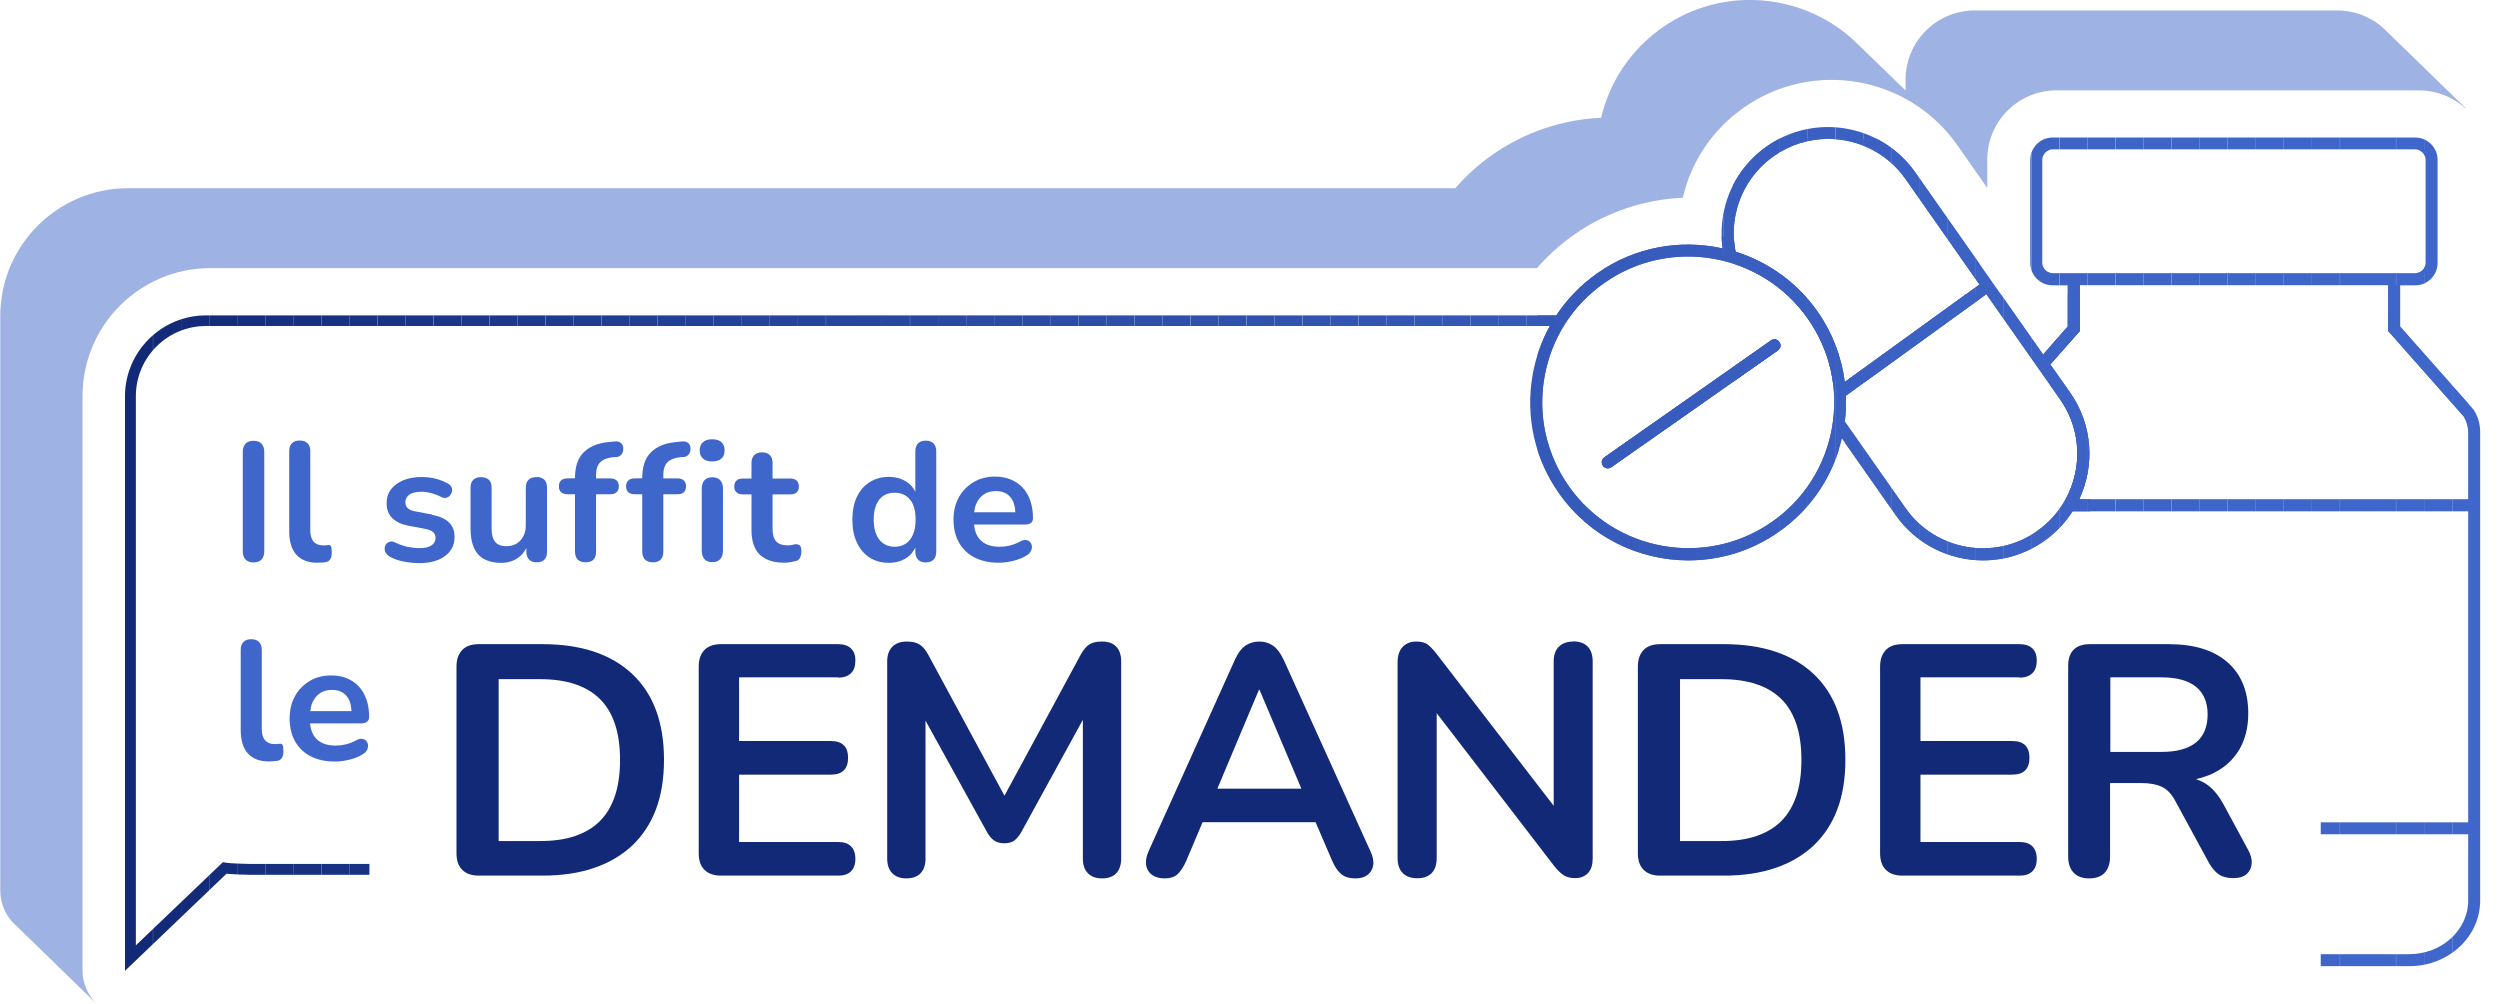 <?xml version="1.0" encoding="UTF-8"?>
<svg id="Layer_1" data-name="Layer 1" xmlns="http://www.w3.org/2000/svg" xmlns:xlink="http://www.w3.org/1999/xlink" viewBox="0 0 181.44 72.87">
  <defs>
    <style>
      .cls-1 {
        fill: none;
      }

      .cls-2 {
        fill: #173080;
      }

      .cls-3 {
        fill: #1a3587;
      }

      .cls-4 {
        fill: #3e65c8;
      }

      .cls-5 {
        fill: #3f65c9;
      }

      .cls-6 {
        fill: #234197;
      }

      .cls-7 {
        fill: #132b79;
      }

      .cls-8 {
        fill: #3e64c7;
      }

      .cls-9 {
        fill: #1b3688;
      }

      .cls-10 {
        fill: #3356b4;
      }

      .cls-11 {
        fill: #385cbd;
      }

      .cls-12 {
        fill: #3a60c1;
      }

      .cls-13 {
        fill: #3458b7;
      }

      .cls-14 {
        fill: #1f3c90;
      }

      .cls-15 {
        fill: #3b61c3;
      }

      .cls-16 {
        fill: #224096;
      }

      .cls-17 {
        fill: #152e7d;
      }

      .cls-18 {
        fill: #3154b1;
      }

      .cls-19 {
        fill: #203d91;
      }

      .cls-20 {
        fill: #142d7b;
      }

      .cls-21 {
        fill: #3d63c6;
      }

      .cls-22 {
        fill: #1e3b8e;
      }

      .cls-23 {
        fill: #1c378a;
      }

      .cls-24 {
        fill: #395ebf;
      }

      .cls-25 {
        fill: #365bba;
      }

      .cls-26 {
        fill: #365ab9;
      }

      .cls-27 {
        fill: #3559b8;
      }

      .cls-28 {
        fill: #3c62c5;
      }

      .cls-29 {
        fill: #2e4faa;
      }

      .cls-30 {
        fill: #183383;
      }

      .cls-31 {
        fill: #3e65c9;
      }

      .cls-32 {
        fill: #27469e;
      }

      .cls-33 {
        fill: #25439a;
      }

      .cls-34 {
        fill: #9fb2e4;
      }

      .cls-35 {
        fill: #2c4ca7;
      }

      .cls-36 {
        fill: #375cbc;
      }

      .cls-37 {
        fill: #213f94;
      }

      .cls-38 {
        fill: #1d388b;
      }

      .cls-39 {
        fill: #2f51ac;
      }

      .cls-40 {
        fill: #3255b3;
      }

      .cls-41 {
        fill: #28479f;
      }

      .cls-42 {
        fill: #395fc0;
      }

      .cls-43 {
        fill: #3457b6;
      }

      .cls-44 {
        fill: #3f66ca;
      }

      .cls-45 {
        fill: #173282;
      }

      .cls-46 {
        fill: #3a5fc1;
      }

      .cls-47 {
        fill: #3e64c8;
      }

      .cls-48 {
        fill: #3f66ca;
      }

      .cls-49 {
        fill: #2949a2;
      }

      .cls-50 {
        fill: #244298;
      }

      .cls-51 {
        fill: #3d63c5;
      }

      .cls-52 {
        fill: #2a4ba4;
      }

      .cls-53 {
        fill: #193485;
      }

      .cls-54 {
        fill: #3052af;
      }

      .cls-55 {
        fill: #3153b0;
      }

      .cls-56 {
        fill: #2b4ba5;
      }

      .cls-57 {
        fill: #2f51ae;
      }

      .cls-58 {
        fill: #112976;
      }

      .cls-59 {
        fill: #3559b9;
      }

      .cls-60 {
        fill: #375bbb;
      }

      .cls-61 {
        fill: #395ebe;
      }

      .cls-62 {
        fill: #213e93;
      }

      .cls-63 {
        fill: #122a78;
      }

      .cls-64 {
        fill: #26459c;
      }

      .cls-65 {
        fill: #2a4aa3;
      }

      .cls-66 {
        fill: #25449b;
      }

      .cls-67 {
        fill: #3357b5;
      }

      .cls-68 {
        fill: #385dbe;
      }

      .cls-69 {
        fill: #2e50ab;
      }

      .cls-70 {
        fill: #3254b2;
      }

      .cls-71 {
        fill: #3c62c4;
      }

      .cls-72 {
        fill: #1d398d;
      }

      .cls-73 {
        fill: #2848a0;
      }

      .cls-74 {
        fill: #2d4ea9;
      }

      .cls-75 {
        fill: #2c4da8;
      }

      .cls-76 {
        fill: #162f7e;
      }

      .cls-77 {
        clip-path: url(#clippath);
      }

      .cls-78 {
        fill: #3d64c7;
      }

      .cls-79 {
        fill: #3b60c2;
      }
    </style>
    <clipPath id="clippath">
      <path class="cls-1" d="M179.54,29.75l-5.35-6.05v-2.99h1.1c.89,0,1.62-.73,1.62-1.62v-7.49c0-.89-.73-1.62-1.62-1.62h-26.32c-.89,0-1.62.73-1.62,1.62v7.49c0,.89.73,1.62,1.62,1.62h1.1v2.99l-1.79,2.03-9.28-13.22c-2.45-3.49-7.28-4.34-10.77-1.89-1.69,1.19-2.82,2.96-3.17,4.99-.14.81-.15,1.63-.04,2.42-3.04-.68-6.35-.13-9.09,1.8h0c-1.2.84-2.2,1.88-2.98,3.06H14.95c-3.24,0-5.88,2.64-5.88,5.88v41.69l7.37-7.05c.5.05,1.4.08,1.67.08h8.7v-.79h-8.7c-.37,0-1.45-.04-1.73-.09l-.2-.04-6.32,6.04V28.75c0-2.81,2.28-5.09,5.09-5.09h97.53c-.6,1.09-1.03,2.29-1.25,3.56-.53,3.02.15,6.06,1.91,8.57,2.23,3.18,5.79,4.88,9.4,4.88,2.27,0,4.57-.67,6.57-2.08,2.4-1.68,3.95-4.12,4.57-6.77l3.9,5.56c1.5,2.14,3.9,3.29,6.34,3.29,1.53,0,3.08-.45,4.43-1.4.85-.6,1.54-1.34,2.07-2.16h28.71v22.57h-10.7v.87h10.7v4.81c0,2.14-1.92,3.89-4.27,3.89h-6.43v.87h6.43c2.84,0,5.14-2.13,5.14-4.76V31.34c0-.56-.16-1.11-.46-1.59ZM148.97,19.83c-.41,0-.75-.33-.75-.75v-7.49c0-.41.33-.75.75-.75h26.32c.41,0,.75.33.75.75v7.49c0,.41-.33.75-.75.75h-26.32ZM132.96,31.03c-.49,2.79-2.03,5.22-4.35,6.84-4.78,3.35-11.4,2.19-14.76-2.59-1.62-2.32-2.25-5.13-1.76-7.91.49-2.79,2.03-5.22,4.35-6.84,4.78-3.35,11.4-2.19,14.76,2.59,1.63,2.32,2.25,5.13,1.76,7.91ZM131.91,22.62c-1.51-2.15-3.62-3.62-5.95-4.35-.16-.82-.18-1.67-.03-2.52.32-1.8,1.32-3.38,2.82-4.43,1.2-.84,2.57-1.24,3.93-1.24,2.16,0,4.29,1.02,5.62,2.92l5.36,7.65-9.77,7.07c-.23-1.78-.88-3.53-1.98-5.1ZM147.84,38.55c-3.09,2.17-7.38,1.42-9.55-1.68l-4.4-6.27c.08-.62.1-1.25.08-1.88l10.19-7.37,5.36,7.64c2.17,3.09,1.42,7.38-1.68,9.55ZM179.13,36.23h-28.23c1.14-2.43.99-5.38-.66-7.73l-1.44-2.05,2.15-2.43v-3.32h22.37v3.32l5.5,6.22c.2.34.31.71.31,1.1v4.9ZM129.14,24.82c.14.2.09.47-.11.61l-12.09,8.48c-.08.05-.16.08-.25.08-.14,0-.27-.06-.36-.19-.14-.2-.09-.47.11-.61l12.09-8.48c.2-.14.47-.09.61.11Z"/>
    </clipPath>
  </defs>
  <g>
    <path class="cls-34" d="M178.92,7.85s0,0,.01.01c0,0,0,0,.01.01,0,0,0,0,.01.01,0,0,0,0,.01.01s0,0,.01.01,0,0,.01.01,0,0,.01.01c0,0,0,0,.01.01,0,0,0,0,.01.01s0,0,.01.01,0,0,.01.01,0,0,.01.01c0,0,0,0,.01.01,0,0,0,0,.01.01s0,0,.01.01c0,0,0,0,.01.01s0,0,.01.01c-.91-.9-2.15-1.46-3.53-1.46h-26.32c-2.76,0-5.01,2.25-5.01,5.01v2.07l-2.18-3.11c-3.52-5.02-10.47-6.24-15.49-2.72-2.25,1.58-3.81,3.88-4.43,6.54-2.8.13-5.54,1.04-7.87,2.67-1.01.71-1.91,1.52-2.71,2.44H15.26c-5.11,0-9.27,4.16-9.27,9.27v41.69c0,.93.38,1.8,1.02,2.43,0,0,0,0-.01-.01,0,0,0,0-.01-.01,0,0,0,0-.01-.01h-.01s0-.02-.01-.02c0,0,0,0-.01-.01h-.01s0-.02-.01-.02,0,0-.01-.01c0,0,0,0-.01-.01,0,0,0,0-.01-.01h-.01s-5.8-5.64-5.8-5.64l-.04-.03c-.65-.63-1.03-1.5-1.03-2.44V22.93c0-5.11,4.16-9.27,9.27-9.27h96.33c.8-.92,1.7-1.74,2.71-2.44,2.33-1.63,5.07-2.55,7.87-2.67.63-2.65,2.18-4.96,4.43-6.54,4.47-3.14,10.47-2.51,14.22,1.21l3.44,3.34s0,0,.01.01v-.8c0-2.76,2.25-5.01,5.01-5.01h26.32c1.38,0,2.64.56,3.54,1.47,0,0,0,0,.01.01,0,0,5.76,5.6,5.76,5.6Z"/>
    <g class="cls-77">
      <rect class="cls-25" x="116.2" y="24.57" width=".72" height="9.41"/>
      <rect class="cls-60" x="116.92" y="24.57" width="2.03" height="9.41"/>
      <rect class="cls-36" x="118.96" y="24.57" width="2.03" height="9.41"/>
      <rect class="cls-11" x="120.99" y="24.57" width="2.03" height="9.41"/>
      <rect class="cls-68" x="123.02" y="24.57" width="2.03" height="9.41"/>
      <rect class="cls-61" x="125.06" y="24.57" width="2.03" height="9.41"/>
      <rect class="cls-24" x="127.09" y="24.57" width="2.03" height="9.41"/>
      <rect class="cls-42" x="129.13" y="24.57" width=".15" height="9.41"/>
      <rect class="cls-51" x="148.8" y="20.71" width=".68" height="15.52"/>
      <rect class="cls-21" x="149.48" y="20.71" width="2.03" height="15.52"/>
      <rect class="cls-21" x="151.51" y="20.71" width="2.03" height="15.52"/>
      <rect class="cls-78" x="153.55" y="20.71" width="2.03" height="15.52"/>
      <rect class="cls-8" x="155.58" y="20.71" width="2.03" height="15.52"/>
      <rect class="cls-47" x="157.62" y="20.71" width="2.03" height="15.52"/>
      <rect class="cls-4" x="159.65" y="20.71" width="2.03" height="15.52"/>
      <rect class="cls-4" x="161.69" y="20.71" width="2.03" height="15.52"/>
      <rect class="cls-31" x="163.72" y="20.71" width="2.03" height="15.52"/>
      <rect class="cls-31" x="165.76" y="20.71" width="2.03" height="15.52"/>
      <rect class="cls-5" x="167.79" y="20.71" width="2.03" height="15.52"/>
      <rect class="cls-48" x="169.83" y="20.71" width="2.03" height="15.52"/>
      <rect class="cls-48" x="171.86" y="20.71" width="2.03" height="15.52"/>
      <rect class="cls-48" x="173.9" y="20.71" width="2.03" height="15.52"/>
      <rect class="cls-48" x="175.93" y="20.71" width="2.03" height="15.52"/>
      <rect class="cls-48" x="177.97" y="20.71" width="1.16" height="15.52"/>
      <rect class="cls-12" x="133.9" y="21.36" width="1.34" height="19.37"/>
      <rect class="cls-79" x="135.23" y="21.36" width="2.03" height="19.37"/>
      <rect class="cls-15" x="137.27" y="21.36" width="2.03" height="19.37"/>
      <rect class="cls-15" x="139.3" y="21.36" width="2.03" height="19.37"/>
      <rect class="cls-71" x="141.34" y="21.36" width="2.03" height="19.37"/>
      <rect class="cls-71" x="143.37" y="21.36" width="2.03" height="19.37"/>
      <rect class="cls-28" x="145.41" y="21.36" width="2.03" height="19.37"/>
      <rect class="cls-51" x="147.44" y="21.36" width="2.03" height="19.37"/>
      <rect class="cls-21" x="149.48" y="21.36" width="2.03" height="19.37"/>
      <rect class="cls-21" x="151.51" y="21.36" width=".18" height="19.37"/>
      <rect class="cls-61" x="125.78" y="10.08" width="1.32" height="17.63"/>
      <rect class="cls-24" x="127.09" y="10.08" width="2.03" height="17.63"/>
      <rect class="cls-42" x="129.13" y="10.08" width="2.03" height="17.63"/>
      <rect class="cls-46" x="131.16" y="10.08" width="2.03" height="17.63"/>
      <rect class="cls-12" x="133.2" y="10.08" width="2.03" height="17.63"/>
      <rect class="cls-79" x="135.23" y="10.08" width="2.03" height="17.63"/>
      <rect class="cls-15" x="137.27" y="10.08" width="2.03" height="17.63"/>
      <rect class="cls-15" x="139.3" y="10.08" width="2.03" height="17.63"/>
      <rect class="cls-71" x="141.34" y="10.08" width="2.03" height="17.63"/>
      <rect class="cls-71" x="143.37" y="10.08" width=".28" height="17.63"/>
      <rect class="cls-59" x="111.6" y="17.18" width="1.25" height="24.05"/>
      <rect class="cls-26" x="112.85" y="17.18" width="2.03" height="24.05"/>
      <rect class="cls-25" x="114.89" y="17.18" width="2.03" height="24.05"/>
      <rect class="cls-60" x="116.92" y="17.18" width="2.03" height="24.05"/>
      <rect class="cls-36" x="118.96" y="17.18" width="2.03" height="24.05"/>
      <rect class="cls-11" x="120.99" y="17.18" width="2.03" height="24.05"/>
      <rect class="cls-68" x="123.02" y="17.18" width="2.03" height="24.05"/>
      <rect class="cls-61" x="125.06" y="17.18" width="2.03" height="24.05"/>
      <rect class="cls-24" x="127.09" y="17.18" width="2.03" height="24.05"/>
      <rect class="cls-42" x="129.13" y="17.18" width="2.03" height="24.05"/>
      <rect class="cls-46" x="131.16" y="17.18" width="2.03" height="24.05"/>
      <rect class="cls-12" x="133.2" y="17.18" width=".25" height="24.05"/>
      <rect class="cls-51" x="148.23" y="10.85" width="1.25" height="8.99"/>
      <rect class="cls-21" x="149.48" y="10.85" width="2.03" height="8.99"/>
      <rect class="cls-21" x="151.51" y="10.85" width="2.03" height="8.99"/>
      <rect class="cls-78" x="153.55" y="10.85" width="2.03" height="8.99"/>
      <rect class="cls-8" x="155.58" y="10.85" width="2.03" height="8.99"/>
      <rect class="cls-47" x="157.62" y="10.85" width="2.03" height="8.99"/>
      <rect class="cls-4" x="159.65" y="10.85" width="2.03" height="8.99"/>
      <rect class="cls-4" x="161.69" y="10.85" width="2.03" height="8.99"/>
      <rect class="cls-31" x="163.72" y="10.85" width="2.03" height="8.99"/>
      <rect class="cls-31" x="165.76" y="10.85" width="2.03" height="8.99"/>
      <rect class="cls-5" x="167.79" y="10.85" width="2.03" height="8.99"/>
      <rect class="cls-48" x="169.83" y="10.85" width="2.03" height="8.99"/>
      <rect class="cls-48" x="171.86" y="10.85" width="2.03" height="8.99"/>
      <rect class="cls-48" x="173.9" y="10.85" width="2.03" height="8.99"/>
      <rect class="cls-48" x="175.93" y="10.85" width=".1" height="8.99"/>
      <rect class="cls-58" x="9.07" y="8.16" width="2.03" height="62.29"/>
      <rect class="cls-63" x="11.11" y="8.16" width="2.03" height="62.29"/>
      <rect class="cls-7" x="13.14" y="8.16" width="2.03" height="62.29"/>
      <rect class="cls-20" x="15.18" y="8.16" width="2.03" height="62.29"/>
      <rect class="cls-17" x="17.21" y="8.16" width="2.03" height="62.29"/>
      <rect class="cls-76" x="19.25" y="8.16" width="2.03" height="62.29"/>
      <rect class="cls-2" x="21.28" y="8.16" width="2.03" height="62.29"/>
      <rect class="cls-45" x="23.32" y="8.16" width="2.03" height="62.29"/>
      <rect class="cls-30" x="25.35" y="8.16" width="2.03" height="62.29"/>
      <rect class="cls-53" x="27.39" y="8.16" width="2.03" height="62.29"/>
      <rect class="cls-3" x="29.42" y="8.16" width="2.03" height="62.29"/>
      <rect class="cls-9" x="31.46" y="8.16" width="2.03" height="62.29"/>
      <rect class="cls-23" x="33.49" y="8.16" width="2.03" height="62.29"/>
      <rect class="cls-38" x="35.53" y="8.16" width="2.03" height="62.29"/>
      <rect class="cls-72" x="37.56" y="8.16" width="2.03" height="62.29"/>
      <rect class="cls-22" x="39.6" y="8.16" width="2.03" height="62.29"/>
      <rect class="cls-14" x="41.63" y="8.16" width="2.03" height="62.29"/>
      <rect class="cls-19" x="43.67" y="8.16" width="2.03" height="62.29"/>
      <rect class="cls-62" x="45.7" y="8.16" width="2.03" height="62.29"/>
      <rect class="cls-37" x="47.74" y="8.16" width="2.03" height="62.29"/>
      <rect class="cls-16" x="49.77" y="8.16" width="2.03" height="62.29"/>
      <rect class="cls-6" x="51.81" y="8.16" width="2.03" height="62.29"/>
      <rect class="cls-50" x="53.84" y="8.16" width="2.03" height="62.29"/>
      <rect class="cls-33" x="55.88" y="8.16" width="2.03" height="62.29"/>
      <rect class="cls-66" x="57.91" y="8.16" width="2.03" height="62.29"/>
      <rect class="cls-64" x="59.95" y="8.16" width="2.03" height="62.29"/>
      <rect class="cls-32" x="61.98" y="8.16" width="2.03" height="62.29"/>
      <rect class="cls-41" x="64.01" y="8.16" width="2.03" height="62.29"/>
      <rect class="cls-73" x="66.05" y="8.16" width="2.03" height="62.29"/>
      <rect class="cls-49" x="68.08" y="8.16" width="2.03" height="62.29"/>
      <rect class="cls-65" x="70.12" y="8.16" width="2.03" height="62.29"/>
      <rect class="cls-52" x="72.15" y="8.16" width="2.03" height="62.29"/>
      <rect class="cls-56" x="74.19" y="8.16" width="2.03" height="62.29"/>
      <rect class="cls-35" x="76.22" y="8.16" width="2.03" height="62.29"/>
      <rect class="cls-75" x="78.26" y="8.16" width="2.03" height="62.29"/>
      <rect class="cls-74" x="80.29" y="8.16" width="2.03" height="62.29"/>
      <rect class="cls-29" x="82.33" y="8.16" width="2.03" height="62.29"/>
      <rect class="cls-69" x="84.36" y="8.16" width="2.03" height="62.29"/>
      <rect class="cls-39" x="86.4" y="8.16" width="2.03" height="62.29"/>
      <rect class="cls-57" x="88.43" y="8.16" width="2.03" height="62.29"/>
      <rect class="cls-54" x="90.47" y="8.16" width="2.03" height="62.29"/>
      <rect class="cls-55" x="92.5" y="8.16" width="2.03" height="62.29"/>
      <rect class="cls-18" x="94.54" y="8.16" width="2.03" height="62.29"/>
      <rect class="cls-70" x="96.57" y="8.16" width="2.03" height="62.29"/>
      <rect class="cls-40" x="98.61" y="8.16" width="2.03" height="62.29"/>
      <rect class="cls-10" x="100.64" y="8.16" width="2.03" height="62.29"/>
      <rect class="cls-67" x="102.68" y="8.16" width="2.03" height="62.29"/>
      <rect class="cls-43" x="104.71" y="8.16" width="2.03" height="62.29"/>
      <rect class="cls-13" x="106.75" y="8.16" width="2.03" height="62.29"/>
      <rect class="cls-27" x="108.78" y="8.16" width="2.03" height="62.29"/>
      <rect class="cls-59" x="110.82" y="8.16" width="2.03" height="62.29"/>
      <rect class="cls-26" x="112.85" y="8.16" width="2.03" height="62.29"/>
      <rect class="cls-25" x="114.89" y="8.16" width="2.03" height="62.29"/>
      <rect class="cls-60" x="116.92" y="8.16" width="2.03" height="62.29"/>
      <rect class="cls-36" x="118.96" y="8.16" width="2.03" height="62.29"/>
      <rect class="cls-11" x="120.99" y="8.16" width="2.03" height="62.29"/>
      <rect class="cls-68" x="123.02" y="8.16" width="2.03" height="62.29"/>
      <rect class="cls-61" x="125.06" y="8.16" width="2.03" height="62.29"/>
      <rect class="cls-24" x="127.09" y="8.16" width="2.03" height="62.29"/>
      <rect class="cls-42" x="129.13" y="8.16" width="2.03" height="62.29"/>
      <rect class="cls-46" x="131.16" y="8.16" width="2.03" height="62.29"/>
      <rect class="cls-12" x="133.2" y="8.16" width="2.03" height="62.29"/>
      <rect class="cls-79" x="135.23" y="8.16" width="2.03" height="62.29"/>
      <rect class="cls-15" x="137.27" y="8.16" width="2.03" height="62.29"/>
      <rect class="cls-15" x="139.3" y="8.16" width="2.03" height="62.29"/>
      <rect class="cls-71" x="141.34" y="8.16" width="2.03" height="62.29"/>
      <rect class="cls-71" x="143.37" y="8.16" width="2.03" height="62.29"/>
      <rect class="cls-28" x="145.41" y="8.16" width="2.03" height="62.29"/>
      <rect class="cls-51" x="147.44" y="8.16" width="2.03" height="62.29"/>
      <rect class="cls-21" x="149.48" y="8.16" width="2.03" height="62.29"/>
      <rect class="cls-21" x="151.51" y="8.16" width="2.03" height="62.29"/>
      <rect class="cls-78" x="153.55" y="8.16" width="2.03" height="62.29"/>
      <rect class="cls-8" x="155.58" y="8.16" width="2.03" height="62.29"/>
      <rect class="cls-47" x="157.62" y="8.16" width="2.03" height="62.29"/>
      <rect class="cls-4" x="159.65" y="8.16" width="2.03" height="62.29"/>
      <rect class="cls-4" x="161.69" y="8.16" width="2.03" height="62.29"/>
      <rect class="cls-31" x="163.72" y="8.16" width="2.03" height="62.29"/>
      <rect class="cls-31" x="165.76" y="8.16" width="2.03" height="62.29"/>
      <rect class="cls-5" x="167.79" y="8.16" width="2.03" height="62.29"/>
      <rect class="cls-48" x="169.83" y="8.16" width="2.03" height="62.29"/>
      <rect class="cls-48" x="171.86" y="8.16" width="2.03" height="62.29"/>
      <rect class="cls-48" x="173.9" y="8.16" width="2.03" height="62.29"/>
      <rect class="cls-48" x="175.93" y="8.16" width="2.03" height="62.29"/>
      <rect class="cls-48" x="177.97" y="8.16" width="2.03" height="62.29"/>
    </g>
  </g>
  <g>
    <path class="cls-58" d="M39.37,46.75h-4.62c-.52,0-.93.14-1.2.42s-.42.68-.42,1.2v13.56c0,.52.14.93.42,1.2.28.28.68.42,1.2.42h4.62c1.41,0,2.67-.19,3.75-.56,1.09-.37,2.01-.92,2.77-1.63.75-.72,1.33-1.59,1.72-2.63s.58-2.24.58-3.59c0-2.7-.77-4.78-2.3-6.22s-3.71-2.17-6.52-2.17ZM44.64,57.73c-.24.74-.6,1.35-1.08,1.84s-1.09.85-1.81,1.1c-.72.25-1.58.37-2.56.37h-3v-11.75h3c1.94,0,3.39.49,4.36,1.45.97.97,1.45,2.44,1.45,4.41,0,.99-.12,1.85-.36,2.59Z"/>
    <path class="cls-58" d="M60.84,49.18c.4,0,.7-.11.92-.32s.32-.52.32-.92-.11-.68-.32-.88-.52-.31-.92-.31h-8.51c-.52,0-.93.14-1.2.42s-.42.68-.42,1.2v13.56c0,.52.14.93.42,1.2.28.28.68.42,1.2.42h8.51c.4,0,.7-.1.92-.31.21-.21.32-.51.32-.91s-.11-.7-.32-.91-.52-.31-.92-.31h-7.2v-4.89h6.67c.41,0,.72-.1.93-.31.21-.21.31-.51.31-.91s-.1-.7-.31-.91c-.21-.21-.52-.31-.93-.31h-6.67v-4.62h7.2Z"/>
    <path class="cls-58" d="M79.96,46.56c-.4,0-.71.08-.93.23-.22.15-.43.41-.62.77l-5.51,10.19-5.51-10.19c-.19-.37-.4-.62-.63-.77-.23-.15-.54-.23-.94-.23-.45,0-.8.12-1.05.37-.25.25-.38.6-.38,1.06v14.33c0,.45.12.8.36,1.05s.58.38,1.03.38.81-.13,1.04-.38c.23-.25.35-.6.35-1.05v-10.02l4.48,8.12c.14.25.31.45.5.58.19.14.44.2.74.2s.54-.06.72-.19c.17-.13.34-.33.5-.6l4.48-8.17v10.08c0,.45.12.8.36,1.05s.58.38,1.03.38.81-.13,1.04-.38.35-.6.35-1.05v-14.33c0-.46-.12-.81-.36-1.06s-.58-.37-1.03-.37Z"/>
    <path class="cls-58" d="M93.14,47.85c-.21-.46-.46-.79-.75-.99-.29-.2-.62-.3-.99-.3s-.72.1-1.01.3c-.29.2-.54.53-.75.99l-6.29,13.95c-.16.37-.21.7-.17.99.05.29.19.53.42.7.23.17.54.26.92.26.41,0,.73-.1.95-.31.22-.21.44-.54.64-1l1.17-2.77h8.2l1.19,2.77c.19.45.41.77.66.99.25.21.59.32,1.04.32.37,0,.66-.08.88-.25.22-.17.36-.4.41-.7.05-.3-.02-.64-.19-1l-6.32-13.95ZM91.36,50.06h.05l3.04,7.18h-6.1l3.02-7.18Z"/>
    <path class="cls-58" d="M114.19,46.56c-.46,0-.81.13-1.06.38-.25.25-.37.61-.37,1.07v10.47l-8.51-11.04c-.25-.32-.47-.54-.66-.68-.18-.13-.46-.2-.82-.2-.4,0-.72.13-.97.39-.25.26-.37.64-.37,1.13v14.18c0,.48.12.84.37,1.1.25.25.6.38,1.06.38s.81-.13,1.05-.38.36-.62.36-1.1v-10.5l8.51,11.07c.25.32.49.55.7.69.21.14.5.21.87.21s.68-.13.91-.38.33-.6.33-1.05v-14.3c0-.46-.12-.82-.36-1.07-.24-.25-.59-.38-1.05-.38Z"/>
    <path class="cls-58" d="M125.11,46.75h-4.62c-.52,0-.93.14-1.2.42s-.42.68-.42,1.2v13.56c0,.52.14.93.42,1.2.28.28.68.42,1.2.42h4.62c1.41,0,2.67-.19,3.75-.56,1.09-.37,2.01-.92,2.77-1.63.75-.72,1.33-1.59,1.72-2.63s.58-2.24.58-3.59c0-2.7-.77-4.78-2.3-6.22s-3.71-2.17-6.52-2.17ZM130.38,57.73c-.24.74-.6,1.35-1.08,1.84s-1.09.85-1.81,1.1c-.72.25-1.58.37-2.56.37h-3v-11.75h3c1.94,0,3.39.49,4.36,1.45.97.97,1.45,2.44,1.45,4.41,0,.99-.12,1.85-.36,2.59Z"/>
    <path class="cls-58" d="M146.58,49.18c.4,0,.7-.11.92-.32s.32-.52.32-.92-.11-.68-.32-.88-.52-.31-.92-.31h-8.51c-.52,0-.93.14-1.2.42s-.42.68-.42,1.2v13.56c0,.52.14.93.42,1.2.28.28.68.42,1.2.42h8.51c.4,0,.7-.1.92-.31.21-.21.32-.51.32-.91s-.11-.7-.32-.91-.52-.31-.92-.31h-7.2v-4.89h6.67c.41,0,.72-.1.93-.31.21-.21.31-.51.31-.91s-.1-.7-.31-.91c-.21-.21-.52-.31-.93-.31h-6.67v-4.62h7.2Z"/>
    <path class="cls-58" d="M163.17,61.7l-1.79-3.31c-.37-.68-.79-1.18-1.28-1.5-.23-.15-.47-.26-.73-.34.41-.1.8-.22,1.15-.38.86-.4,1.51-.97,1.97-1.72.45-.75.68-1.64.68-2.67,0-1.59-.5-2.83-1.5-3.71-1-.88-2.42-1.32-4.27-1.32h-5.75c-.49,0-.87.13-1.14.39-.27.26-.41.65-.41,1.16v13.87c0,.49.13.88.39,1.16.26.28.64.42,1.13.42s.89-.14,1.14-.42c.25-.28.38-.66.38-1.16v-5.34h2.26c.6,0,1.1.09,1.49.27.39.18.73.54,1.01,1.08l2.41,4.43c.21.38.45.66.72.85.27.18.62.27,1.05.27s.75-.1.98-.3c.22-.2.34-.46.36-.77s-.07-.64-.26-.98ZM156.88,54.57h-3.72v-5.41h3.72c1.1,0,1.93.23,2.49.68.56.45.85,1.12.85,2.01s-.28,1.59-.85,2.04c-.56.45-1.39.68-2.49.68Z"/>
  </g>
  <g>
    <path class="cls-44" d="M18.39,40.82c.26,0,.46-.07.59-.21s.2-.34.2-.59v-7.22c0-.26-.07-.46-.2-.6s-.33-.21-.58-.21-.45.07-.58.21c-.13.14-.2.34-.2.6v7.22c0,.25.07.45.2.59.14.14.33.21.58.21Z"/>
    <path class="cls-44" d="M23.03,40.84c.09,0,.18,0,.27-.01.09,0,.18-.02.26-.02.19-.02.32-.09.4-.21s.12-.27.12-.48c0-.24-.02-.39-.06-.47-.04-.08-.12-.11-.23-.09-.06,0-.11.01-.17.02s-.12,0-.18,0c-.29,0-.52-.09-.68-.27-.16-.18-.24-.46-.24-.83v-5.73c0-.25-.07-.45-.2-.58-.13-.13-.32-.2-.57-.2s-.43.07-.56.2-.2.32-.2.58v5.8c0,.75.17,1.32.52,1.71s.85.58,1.53.58Z"/>
    <path class="cls-44" d="M31.35,37.34l-1.23-.23c-.24-.04-.41-.12-.53-.23s-.17-.26-.17-.43c0-.23.1-.41.29-.55s.49-.21.89-.21c.21,0,.44.03.67.09s.48.15.73.28c.14.07.26.09.37.07.11-.02.2-.07.28-.16.07-.09.12-.18.15-.29s.01-.22-.03-.32c-.05-.11-.13-.19-.25-.26-.29-.16-.6-.28-.91-.36-.31-.08-.65-.12-1.01-.12-.5,0-.94.08-1.32.23-.38.16-.68.38-.9.66-.22.29-.32.63-.32,1.02,0,.43.13.79.4,1.06.27.27.65.46,1.16.56l1.23.23c.25.05.44.12.57.23.13.1.19.25.19.44,0,.22-.1.4-.29.53-.19.14-.48.2-.88.2-.28,0-.56-.03-.85-.09-.29-.06-.59-.17-.92-.32-.13-.07-.25-.09-.36-.06s-.2.08-.27.16c-.07.08-.11.18-.12.29-.01.11,0,.22.06.33s.15.21.28.29c.31.18.66.31,1.05.38.39.07.76.11,1.12.11.78,0,1.4-.17,1.86-.51.47-.34.7-.81.7-1.4,0-.44-.14-.79-.41-1.05s-.68-.44-1.21-.54Z"/>
    <path class="cls-44" d="M38.92,34.63c-.25,0-.43.06-.56.19-.13.13-.2.32-.2.58v2.7c0,.47-.13.84-.39,1.12-.26.28-.6.42-1.01.42-.38,0-.65-.1-.82-.31-.17-.2-.26-.52-.26-.94v-2.99c0-.26-.07-.46-.2-.58s-.32-.19-.57-.19-.43.06-.56.19c-.13.13-.2.32-.2.58v2.97c0,.55.08,1.01.24,1.37.16.37.4.64.73.83.33.18.74.28,1.24.28s.88-.12,1.23-.36c.26-.17.45-.42.61-.71v.25c0,.25.07.45.2.58.13.13.31.2.55.2.5,0,.75-.26.75-.78v-4.64c0-.26-.07-.46-.2-.58-.14-.13-.32-.19-.57-.19Z"/>
    <path class="cls-44" d="M45.02,32.12c-.1-.07-.23-.1-.39-.08l-.42.04c-.8.07-1.41.32-1.84.74-.43.42-.64,1.05-.64,1.89h0s-.56.01-.56.01c-.2,0-.35.05-.45.15-.11.1-.16.24-.16.43s.05.32.16.42c.11.1.26.15.45.15h.56v4.16c0,.25.07.45.2.58s.32.2.57.2c.51,0,.76-.26.76-.78v-4.16h1.04c.2,0,.35-.05.45-.15.11-.1.16-.24.16-.42s-.05-.33-.16-.43c-.11-.1-.26-.15-.45-.15h-1.04v-.26c0-.42.11-.73.32-.93.21-.2.55-.32,1.02-.36h.17c.12-.02.22-.07.3-.15.08-.09.13-.19.15-.3s.02-.23-.01-.34c-.03-.11-.1-.2-.2-.27Z"/>
    <path class="cls-44" d="M49.9,32.12c-.1-.07-.23-.1-.39-.08l-.42.04c-.8.07-1.41.32-1.84.74-.43.42-.64,1.05-.64,1.89h0s-.56.01-.56.01c-.2,0-.35.05-.45.15-.11.1-.16.24-.16.43s.05.32.16.42c.11.1.26.15.45.15h.56v4.16c0,.25.07.45.2.58s.32.2.57.2c.51,0,.76-.26.76-.78v-4.16h1.04c.2,0,.35-.05.45-.15.11-.1.16-.24.16-.42s-.05-.33-.16-.43c-.11-.1-.26-.15-.45-.15h-1.04v-.26c0-.42.11-.73.32-.93.21-.2.55-.32,1.02-.36h.17c.12-.02.22-.07.3-.15.08-.09.13-.19.15-.3s.02-.23-.01-.34c-.03-.11-.1-.2-.2-.27Z"/>
    <path class="cls-44" d="M51.69,34.64c-.25,0-.43.07-.56.21-.13.14-.2.35-.2.62v4.5c0,.26.07.47.2.61.13.15.32.22.56.22s.45-.07.58-.22c.13-.15.2-.35.2-.61v-4.5c0-.27-.07-.48-.2-.62-.13-.14-.32-.21-.57-.21Z"/>
    <path class="cls-44" d="M51.69,31.88c-.29,0-.51.07-.67.21-.16.14-.24.34-.24.6s.08.45.24.59c.16.14.38.21.67.21s.52-.07.67-.21c.16-.14.23-.34.23-.59s-.08-.46-.23-.6-.38-.21-.67-.21Z"/>
    <path class="cls-44" d="M57.81,39.49c-.08,0-.18.02-.28.05s-.23.04-.37.04c-.38,0-.66-.1-.83-.29s-.26-.49-.26-.88v-2.53h1.3c.2,0,.35-.05.45-.15.11-.1.16-.24.16-.42s-.05-.33-.16-.43c-.11-.1-.26-.15-.45-.15h-1.3v-1.12c0-.25-.07-.45-.2-.58-.13-.13-.32-.2-.56-.2s-.44.07-.57.2c-.13.13-.2.32-.2.58v1.12h-.64c-.2,0-.35.05-.45.15-.11.1-.16.24-.16.43s.05.32.16.42c.11.1.26.15.45.15h.64v2.61c0,.51.09.95.26,1.29.17.35.44.61.79.79.36.18.8.27,1.33.27.13,0,.28-.01.45-.04.17-.03.31-.06.42-.09.14-.05.24-.14.29-.26.05-.13.08-.27.08-.43,0-.21-.03-.35-.1-.42-.07-.07-.15-.1-.25-.09Z"/>
    <path class="cls-44" d="M67.19,31.98c-.25,0-.43.07-.56.2s-.2.32-.2.58v2.93c-.14-.28-.33-.53-.62-.71-.37-.25-.81-.37-1.31-.37-.52,0-.98.13-1.38.38-.4.25-.71.61-.93,1.07-.22.46-.33,1.02-.33,1.66s.11,1.19.33,1.66.53.83.93,1.09c.4.25.86.38,1.38.38s.95-.13,1.32-.38c.29-.19.47-.45.61-.74v.31c0,.25.07.45.2.58.13.13.32.2.56.2s.43-.07.56-.2c.13-.13.2-.33.2-.58v-7.28c0-.25-.07-.45-.2-.58-.13-.13-.32-.2-.57-.2ZM66.26,38.8c-.13.29-.3.51-.53.66-.23.15-.49.22-.8.22-.46,0-.83-.17-1.1-.5s-.42-.82-.42-1.47c0-.43.06-.8.19-1.09s.3-.51.53-.65c.23-.14.49-.21.8-.21.46,0,.83.16,1.1.48.28.32.42.81.42,1.47,0,.43-.06.8-.19,1.08Z"/>
    <path class="cls-44" d="M74.45,39.19c-.13-.01-.28.03-.45.13-.24.13-.49.22-.75.28s-.5.08-.72.08c-.61,0-1.08-.17-1.39-.5-.25-.26-.4-.63-.45-1.11h3.7c.19,0,.33-.04.43-.12.1-.08.15-.19.15-.34,0-.47-.06-.88-.19-1.26-.13-.37-.31-.69-.55-.95-.24-.26-.53-.46-.87-.6s-.72-.21-1.15-.21c-.58,0-1.1.13-1.55.4-.45.27-.81.63-1.07,1.1-.26.47-.39,1.01-.39,1.63s.13,1.19.4,1.66c.27.47.64.83,1.13,1.08.49.25,1.07.38,1.75.38.32,0,.66-.04,1.04-.13.37-.09.7-.22.99-.4.15-.09.25-.2.31-.32.06-.12.08-.24.07-.36-.02-.12-.06-.22-.14-.3-.08-.08-.18-.13-.31-.14ZM71.4,35.88c.24-.16.53-.24.88-.24.31,0,.57.07.78.2.21.14.37.33.48.58.09.21.13.47.15.76h-2.99c.03-.23.07-.45.16-.63.13-.29.31-.52.55-.67Z"/>
    <path class="cls-44" d="M20.27,53.98c-.06,0-.11.01-.17.02s-.12,0-.18,0c-.29,0-.52-.09-.68-.27-.16-.18-.24-.46-.24-.83v-5.73c0-.25-.07-.45-.2-.58-.13-.13-.32-.2-.57-.2s-.43.07-.56.2-.2.32-.2.58v5.8c0,.75.17,1.32.52,1.71s.85.58,1.53.58c.09,0,.18,0,.27-.01.09,0,.18-.02.26-.02.19-.02.32-.09.4-.21s.12-.27.12-.48c0-.24-.02-.39-.06-.47-.04-.08-.12-.11-.23-.09Z"/>
    <path class="cls-44" d="M26.64,52.38c.1-.08.15-.19.15-.34,0-.47-.06-.88-.19-1.26-.13-.37-.31-.69-.55-.95-.24-.26-.53-.46-.87-.6s-.72-.21-1.15-.21c-.58,0-1.1.13-1.55.4-.45.27-.81.63-1.07,1.1-.26.47-.39,1.01-.39,1.63s.13,1.19.4,1.66c.27.47.64.83,1.13,1.08.49.25,1.07.38,1.75.38.32,0,.66-.04,1.04-.13.37-.09.7-.22.99-.4.15-.09.25-.2.31-.32.06-.12.08-.24.07-.36-.02-.12-.06-.22-.14-.3-.08-.08-.18-.13-.31-.14-.13-.01-.28.03-.45.13-.24.13-.49.22-.75.28s-.5.08-.72.08c-.61,0-1.08-.17-1.39-.5-.25-.26-.4-.63-.45-1.11h3.7c.19,0,.33-.04.43-.12ZM23.22,50.31c.24-.16.53-.24.88-.24.31,0,.57.07.78.2.21.14.37.33.48.58.09.21.13.47.15.76h-2.99c.03-.23.07-.45.16-.63.13-.29.31-.52.55-.67Z"/>
  </g>
</svg>